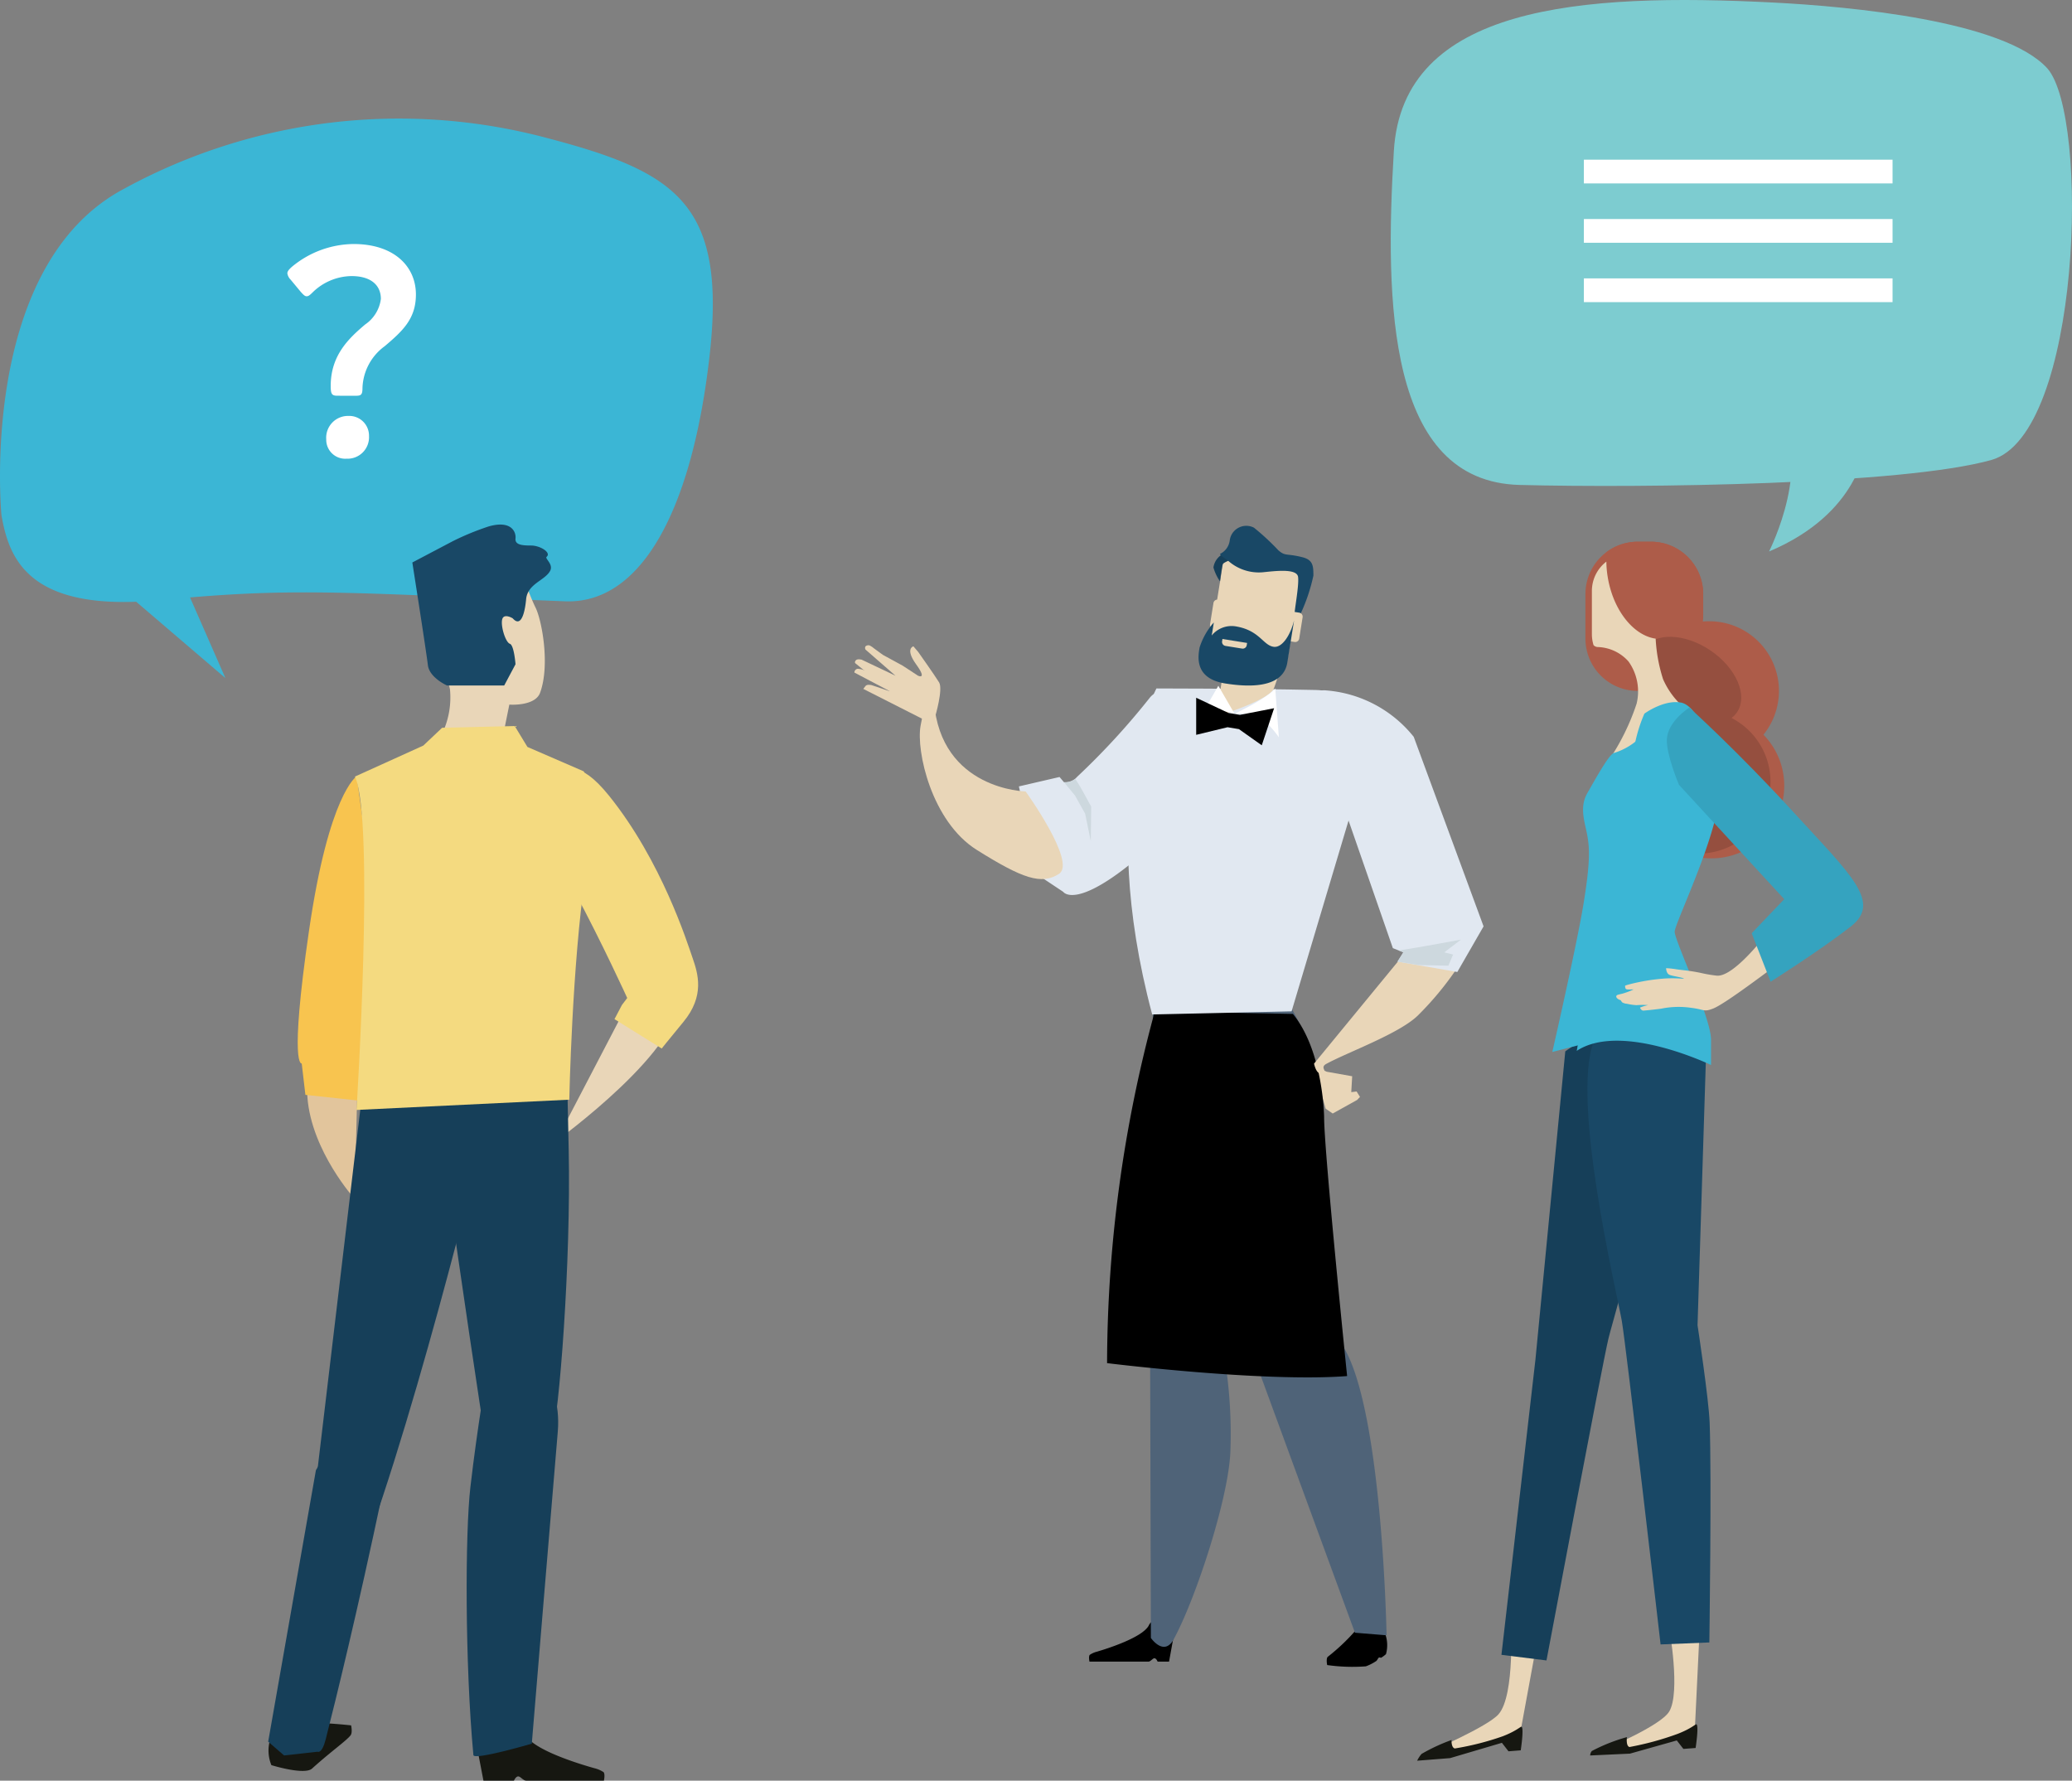 <?xml version="1.0" encoding="UTF-8"?> <svg xmlns="http://www.w3.org/2000/svg" width="225.657" height="193.936" viewBox="0 0 225.657 193.936"><rect x="0" y="0" width="225.657" height="193.936" fill="#808080" stroke="none"/><defs><style> .cls-1 { fill: #3bb6d5; } .cls-2 { fill: #161711; } .cls-3 { fill: #e9d6b8; } .cls-4 { fill: #e2c59c; } .cls-5 { fill: #163f59; } .cls-6 { fill: #f8c44f; } .cls-7 { fill: #f4da80; } .cls-8 { fill: #194866; } .cls-9 { fill: #ad5c49; } .cls-10 { fill: #954f3f; } .cls-11 { fill: #35a3bf; } .cls-12 { fill: #7dccd0; } .cls-13 { fill: #fff; } .cls-14 { fill: #e1e8f1; } .cls-15 { fill: #4f6378; } .cls-16 { fill: #cdd8de; } </style></defs><g id="ill"><g><path class="cls-1" d="M13.5,20.566a62.489,62.489,0,0,1,46.1-5.529c14.2,3.733,19.639,7.218,17.627,24.169s-7.641,26.6-15.686,26.284c-22.966-.91-28.786-1.431-40.846-.422l3.852,8.784-9.717-8.313C2.752,65.99.919,60.456.158,56.1.158,56.1-2.447,29.023,13.5,20.566Z"></path><g><g><path class="cls-2" d="M38.17,189.015c.251-.3.069-1.1.069-1.1s-4.38-.489-5.789-.156a7.326,7.326,0,0,0-1.566.736c-.1.056-.271.392-.369.448-.174.1-.267-.071-.417.021a5.127,5.127,0,0,0-.669.464,4.188,4.188,0,0,0,.126,2.819s3.606,1.12,4.427.376C36.071,190.733,37.622,189.68,38.17,189.015Z"></path><path class="cls-2" d="M52.025,190.673l.626,3.263h3.327s.184-.462.463-.462c.239,0,.545.462.868.462h8.463s.15-.686-.034-.923a3.21,3.21,0,0,0-1.021-.437c-1.72-.482-6.637-1.991-7.492-3.633C56.184,186.946,52.025,190.673,52.025,190.673Z"></path><path class="cls-3" d="M54.67,80.695l.8-3.954s2.808.216,3.354-1.3c1.1-3.032.18-7.879-.485-9.237-1.895-3.866-2.695-10.636-11.551-5.253C43.418,63,48.619,72.933,49.006,75.082a9.113,9.113,0,0,1-.764,4.624l2.072,1.553Z"></path><path class="cls-4" d="M38.925,118.114l-.294,12.467s-4.7-5.182-5.152-11.075S38.629,117.653,38.925,118.114Z"></path><path class="cls-5" d="M44.2,143.8s1.3.566-2.521,18.69c-2.754,13.05-5.1,22.6-6.2,26.921-.427,1.678-.9,1.375-.9,1.375l-3.64.406-1.732-1.5,5.2-29.573Z"></path><path class="cls-3" d="M68.016,109.993l-7.45,14.288S74.784,114,73.891,108.339,68.016,109.993,68.016,109.993Z"></path><path class="cls-6" d="M38.843,84.55S35.823,86.4,33.648,101.4s-.788,14.428-.788,14.428l.4,3.417,5.645.607L41.952,106.9Z"></path><path class="cls-5" d="M52.716,123.506s-8.333,34.509-14.875,49.979c-3.834,9.059-3.868-8.334-3.868-8.334l5.956-50.111,17.393-.842S55.351,114.807,52.716,123.506Z"></path><path class="cls-5" d="M46.648,114.3s6.3,44.676,6.958,46.693c2.241,6.821,5.692-2.122,6.483-4.394s2.109-19.1,1.846-31.384l-.263-12.279Z"></path><path class="cls-5" d="M52.975,149.815s-.952,5.328-1.744,12.135c-.583,5-.6,19.278.325,29.2.055.606,6.361-1.242,6.361-1.242s2.3-27.758,2.829-33.973S56.928,145.374,52.975,149.815Z"></path><path class="cls-7" d="M38.657,84.579,46.1,81.205l2.052-1.942,7.905-.19,1.384,2.279,6.129,2.657s1.511,2.377.2,11.2C62.305,104.99,62,119.77,62,119.77l-23.172,1.118S40.832,89.324,38.657,84.579Z"></path><path class="cls-7" d="M61.592,84.028s1.38-1.538,4.738,2.639c5.729,7.119,8.5,15.948,9.094,17.659s1.354,4.126-.99,6.966c-1.79,2.174-2.37,2.906-2.37,2.906l-5.142-3.2.809-1.539.578-.763s-2.769-6.077-5.734-11.584S61.592,84.028,61.592,84.028Z"></path></g><path class="cls-8" d="M55.839,67.344s-1-.616-1.155.153.385,2.463.846,2.619.613,2.231.613,2.231l-1.23,2.31H48.679s-1.925-.846-2.082-2.232-1.691-11.163-1.691-11.163l4.387-2.31a29.163,29.163,0,0,1,3.927-1.617c2.48-.709,3,.615,2.923,1.309s.7.77,1.694.77,2.235.769,1.695,1.232c-.224.19.771.8.378,1.534-.565,1.05-2.455,1.392-2.611,3.086C57.231,66.033,56.914,68.574,55.839,67.344Z"></path></g><g><g><path class="cls-3" d="M167.362,178.972,165.517,189l-6.357,1.638-3.384.106s6.2-2.663,7.418-4.032c1.851-2.074,1.334-10.3,1.334-10.3Z"></path><path class="cls-2" d="M165.62,190.634l-1.333.106-.718-.925-5.639,1.667-3.589.282a2.968,2.968,0,0,1,.486-.744,20.134,20.134,0,0,1,3.256-1.512s-.05.822.358.923a30.093,30.093,0,0,0,5.23-1.333c1.588-.617,1.954-1.113,2.051-1.025C165.977,188.3,165.62,190.634,165.62,190.634Z"></path><path class="cls-5" d="M170.471,114.506l-3.252,33.59-3.7,32.137,4.905.61s6.076-32.272,6.749-35.059,7.525-25.058,5.067-30.933S170.471,114.506,170.471,114.506Z"></path><path class="cls-3" d="M185.077,178.075l-.513,10.664-6.358,1.64-3.383.1s6.019-2.5,6.966-4.071c1.259-2.084,0-9.112,0-9.112Z"></path><path class="cls-2" d="M184.666,190.379l-1.333.1-.717-.922-5.1,1.437-4.333.2a.779.779,0,0,1,.18-.486,19.111,19.111,0,0,1,3.821-1.514s-.129.974.28,1.079a32.176,32.176,0,0,0,5.256-1.436c1.588-.619,1.954-1.115,2.05-1.028C185.025,188.046,184.666,190.379,184.666,190.379Z"></path><path class="cls-8" d="M185.8,114.962l-.924,29.378s1.221,7.967,1.319,10.621c.223,5.98-.033,23.924-.033,23.924l-5.311.215s-3.741-32.433-4.224-35.243-5.914-25.4-2.776-31.027S185.8,114.962,185.8,114.962Z"></path></g><g><path class="cls-9" d="M178.483,85.4a7.919,7.919,0,1,0,7.918-7.752A7.837,7.837,0,0,0,178.483,85.4Z"></path><path class="cls-9" d="M172.666,69.55a5.7,5.7,0,0,0,5.7,5.7l1.424-2.708a5.7,5.7,0,0,0,5.7-5.7V64.7a5.7,5.7,0,0,0-5.7-5.7h-1.424a5.7,5.7,0,0,0-5.7,5.7Z"></path><path class="cls-9" d="M185.492,66.841V64.7a5.7,5.7,0,0,0-5.7-5.7h-1.424a5.671,5.671,0,0,0-3.46,1.177,12.784,12.784,0,0,0,.3,3.89c.955,4.153,3.738,7.244,6.833,8.013A5.7,5.7,0,0,0,185.492,66.841Z"></path><path class="cls-9" d="M178.578,75.086a7.583,7.583,0,1,0,7.582-7.422A7.5,7.5,0,0,0,178.578,75.086Z"></path><path class="cls-10" d="M177.194,84.983a7.814,7.814,0,1,0,7.813-7.648A7.733,7.733,0,0,0,177.194,84.983Z"></path><path class="cls-10" d="M186.287,70.845c-2.818-1.909-6.094-1.991-7.319-.187s.069,4.819,2.888,6.727,6.095,1.994,7.318.188S189.105,72.755,186.287,70.845Z"></path><path class="cls-3" d="M174.945,61.168a10.986,10.986,0,0,0,.137,1.606c.575,3.661,2.8,6.439,5.232,6.783a17.334,17.334,0,0,0,.807,4.415,8.681,8.681,0,0,0,2.145,2.97c.412,2.556-8.288,6.308-8.083,5.9a24.943,24.943,0,0,0,3.052-6.187,5.622,5.622,0,0,0-.874-4.607,4.659,4.659,0,0,0-3.332-1.576.657.657,0,0,1-.48-.21,4.058,4.058,0,0,1-.18-1.193v-4.7A4.029,4.029,0,0,1,174.945,61.168Z"></path><path class="cls-1" d="M173.143,113.522l-4.083,1.048s2.659-11.609,3.4-16.144.659-6.021.411-7.424-.905-3.05,0-4.619,2.323-4.165,2.887-4.371a6.988,6.988,0,0,0,2.639-1.483C178.808,80.121,173.143,113.522,173.143,113.522Z"></path><path class="cls-1" d="M171.719,114.453s1.98-10.887,2.861-16.386,3.3-15.943,3.518-17.263a16.243,16.243,0,0,1,.989-3.08s2.089-1.538,3.959-1.209,3.409,4.508,4.179,8.577-4.839,15.395-4.839,16.384,3.959,9.347,3.959,11.767v2.75S176.558,111.263,171.719,114.453Z"></path><path class="cls-3" d="M192.416,101.682s-3.576,4.766-5.453,4.578a15.193,15.193,0,0,1-1.827-.317c-1.28-.247-1.526-.232-2.543-.37a9.281,9.281,0,0,0-1.141-.125s0,.578.385.73c.345.136,1.209.247,1.5.37s-.728-.082-2.254.042a21.7,21.7,0,0,0-3.642.619c-.4.112-.455.137-.455.157,0,.186.014.358.2.392.162.03.741-.015.707.013a7.609,7.609,0,0,1-1.195.449c-.166.04-.392.088-.53.137-.28.1-.151.438.337.577.007,0,.115.239.262.289.075.025.129.046.205.068s.19.026.276.046a6.117,6.117,0,0,0,.976.139,8.592,8.592,0,0,1,1.271-.006,4.416,4.416,0,0,0-.881.27c.036.153.207.342.365.329.29-.026.729-.056,1.924-.208a9.4,9.4,0,0,1,3.286-.095c1.474.179,1.33.485,2.378.081,1.4-.539,6.5-4.495,7.449-5.113S192.416,101.682,192.416,101.682Z"></path><path class="cls-11" d="M194.317,97.931,182.853,85.477s-1.389-3.279-1.319-4.948c.082-1.978,2.446-3.464,2.446-3.464s5.223,4.7,11.41,11.463,9.566,9.732,6.185,12.372-8.742,6.021-8.742,6.021l-2.062-5.28Z"></path></g></g><path class="cls-12" d="M165.492,52.817c13.3.343,41.713-.009,51.391-2.721,9.783-2.773,10.71-37.381,6.095-42.641-4.713-5.2-21.437-6.746-29.845-7.178C172.179-.8,152.741.609,151.8,16.457,150.818,32.905,151.093,52.444,165.492,52.817Z"></path><path class="cls-12" d="M203.121,48.562s-.523,7.319-10.456,11.5c0,0,5.147-10.171.523-15.16C190.412,41.908,203.121,48.562,203.121,48.562Z"></path><rect class="cls-13" x="172.496" y="17.391" width="33.618" height="2.586"></rect><rect class="cls-13" x="172.496" y="23.855" width="33.618" height="2.586"></rect><rect class="cls-13" x="172.496" y="30.32" width="33.618" height="2.587"></rect><path class="cls-13" d="M36.761,43.1c-.615,0-.744-.162-.744-1.067,0-3.363,2-5.206,3.751-6.693a3.971,3.971,0,0,0,1.712-2.781c0-1.487-1.066-2.49-3.2-2.49a6.16,6.16,0,0,0-4.236,1.779c-.291.291-.452.42-.647.42s-.355-.161-.646-.485l-1.1-1.325a1.249,1.249,0,0,1-.355-.68c0-.226.162-.42.485-.711a10.65,10.65,0,0,1,6.725-2.49c4.4,0,6.79,2.426,6.79,5.5,0,2.652-1.455,3.977-3.395,5.626a5.871,5.871,0,0,0-2.424,4.527c0,.743-.13.873-.712.873Zm3.427,4.4a2.34,2.34,0,0,1-2.458,2.458,2.065,2.065,0,0,1-2.2-2.1A2.376,2.376,0,0,1,37.957,45.3,2.15,2.15,0,0,1,40.188,47.494Z"></path><g><path d="M144.585,180.464c-.181.242-.046.882-.046.882a19.564,19.564,0,0,0,4.214.14,5.238,5.238,0,0,0,1.139-.584c.072-.046.2-.313.266-.357.128-.084.2.057.3-.019a3.535,3.535,0,0,0,.486-.368,3.652,3.652,0,0,0-.1-2.25s-2.717-1-3.224-.311A22.108,22.108,0,0,1,144.585,180.464Z"></path><path d="M127.79,178.382l-.472,2.592h-1.244s-.14-.367-.353-.367c-.18,0-.412.367-.657.367h-6.411s-.115-.545.024-.733a2.424,2.424,0,0,1,.775-.347c1.3-.384,5.028-1.583,5.676-2.888C125.917,175.417,127.79,178.382,127.79,178.382Z"></path><g><polyline class="cls-3" points="145.143 121.277 147.801 119.799 148.114 119.469 147.745 118.877 147.163 118.949 147.264 117.219 144.481 116.723 143.055 116.057 144.372 120.75"></polyline><path class="cls-14" d="M132.824,79.064s2.978,3.28-6.191,11.941-10.841,6.127-10.841,6.127l-2.771-1.844-2.055-9.638,4.427-1.026.48.568a1.681,1.681,0,0,0,1.431-.584,79.392,79.392,0,0,0,7.893-8.585C127.217,73.429,132.254,78.429,132.824,79.064Z"></path><path class="cls-3" d="M111.7,86.2s-9.248-.168-9.985-9.8c-.219-2.861-.953-.093-1.456,2.64s1.185,10.436,6.126,13.531,7.052,3.855,8.961,2.593S111.7,86.2,111.7,86.2Z"></path><path class="cls-15" d="M125.34,178.394s1.436,2.081,2.491.134c2.435-4.487,6.052-15.571,6.174-20.617a51.681,51.681,0,0,0-1.051-12.264l-7.708-2.515Z"></path><path class="cls-5" d="M125.6,109.982l-.35,33.15,7.007,3.87a47.738,47.738,0,0,0,4.731-18c.223-4.288.333-13.9-2.065-17.17C131.67,107.4,125.6,109.982,125.6,109.982Z"></path><path class="cls-15" d="M128.152,109.982l1.146,11.476,3.113,12.446,3.315,11.632,11.838,32.289,3.445.281s-.435-24.239-4.639-31.306c-2.225-3.741-2.222-12.041-3.251-20.981-.185-1.61.729-5.246.581-6.716a23.95,23.95,0,0,0-3.563-10.131Z"></path><path d="M125.769,110.148a146.648,146.648,0,0,0-5.2,38.315s16.963,2.115,26.143,1.409c0,0-2.505-24.421-2.505-28.178,0,0-.064-7.184-3.4-11.263Z"></path><path class="cls-14" d="M125.482,110.486l15.181-.336,6.482-21.707s4.2-13.125-3.853-13.294-17.346-.168-17.346-.168S119.289,87.223,125.482,110.486Z"></path><path class="cls-3" d="M152.722,104.145l-9.613,11.7s.345,1.7,1.117.8c.094-.109-.373-.452.214-.772,2.362-1.289,7.909-3.274,9.963-5.259a34.2,34.2,0,0,0,4.622-5.678Z"></path><path class="cls-16" d="M118.839,87.848l-1.2-2.176-.532-.843a1.815,1.815,0,0,1-1.23.363l1.2,1.453,1.1,1.97.621,3.005Z"></path><path class="cls-14" d="M146.413,88.059l5.28,15.206,1.144.455-.636,1.011,6.511,1.132,2.861-4.969-7.605-20.64A13.547,13.547,0,0,0,144.48,75.2C139.732,74.675,146.033,86.793,146.413,88.059Z"></path><path class="cls-16" d="M159.11,102.336s-4.441.832-6.772,1.185l.5.2-.636,1.011,2.255.373,3.283.073.512-1.215-.959-.239Z"></path><path class="cls-3" d="M139.553,72.1a16.975,16.975,0,0,1-.818,2.881c-.525,1.177-5.08,2.692-5.781,2.86s.176-3.533.176-4.375c0-.642.415-.442-.084-1.366Z"></path></g><g><path class="cls-3" d="M132.3,62.258h8.814a1.322,1.322,0,0,1,1.322,1.322v5.951a1.321,1.321,0,0,1-1.321,1.321H132.3a1.322,1.322,0,0,1-1.322-1.322v-5.95a1.323,1.323,0,0,1,1.323-1.323Z" transform="translate(49.352 191.006) rotate(-80.892)"></path><path class="cls-5" d="M132.868,63.317a5.043,5.043,0,0,1-.715-1.51,1.971,1.971,0,0,1,1.095-1.5c.714-.277,1.145.518,1.145.518s-1.135.413-1.225.622S132.868,63.317,132.868,63.317Z"></path><path class="cls-8" d="M141.621,66.9a19.64,19.64,0,0,0,1.419-4.208c-.007-1-.007-1.7-1.185-2-1.766-.45-1.848-.074-2.631-.757a26.664,26.664,0,0,0-2.655-2.462,1.818,1.818,0,0,0-2.641,1.39,1.894,1.894,0,0,1-1.06,1.467c.046.163.351.358.874.734A5.024,5.024,0,0,0,137.5,62.33c1.3-.126,3.748-.459,3.871.509s-.439,3.779-.365,4.014S141.377,67.025,141.621,66.9Z"></path><path class="cls-3" d="M139.434,67.139h2.349a.441.441,0,0,1,.441.441v1.285a.441.441,0,0,1-.441.441h-2.351a.44.44,0,0,1-.44-.44V67.58a.442.442,0,0,1,.442-.442Z" transform="translate(51.081 196.323) rotate(-80.933)"></path><path class="cls-3" d="M131.863,65.924h2.351a.441.441,0,0,1,.441.441v1.284a.441.441,0,0,1-.441.441h-2.35a.441.441,0,0,1-.441-.441V66.365a.44.44,0,0,1,.44-.44Z" transform="translate(45.831 187.773) rotate(-80.899)"></path><path class="cls-8" d="M140.937,67.569s-.55,3.426-.734,4.568c-.166,1.033-.94,3.234-6.775,2.3-3.454-.554-2.92-3.073-2.786-3.906A7.49,7.49,0,0,1,132.19,67.8c.014-.011-.227,1.414-.227,1.414a2.794,2.794,0,0,1,2.581-1c2.649.425,3,2.071,4.174,2.232C139.619,70.571,140.529,69.214,140.937,67.569Z"></path><path class="cls-3" d="M135.274,70.639l-1.814-.291a.441.441,0,0,1-.365-.5l.041-.253,2.683.431-.041.253A.44.44,0,0,1,135.274,70.639Z"></path></g><g><path class="cls-3" d="M101.853,78.024s.875-2.958.423-3.7S100,71.006,100,71.006l-.523-.614s-.946.244.3,1.966.21,1.239.21,1.239L98.31,72.5l-2.155-1.175-.893-.652s-.481-.411-.673-.4c-.554.022-.333.47-.333.47l3.272,2.852-3.684-1.748s-.506-.139-.665.1,0,.311,0,.311l3.736,3.032-1.994-.672s-.5-.123-.665.1c-.182.248-.237.311-.237.311l7.353,3.729Z"></path><path class="cls-3" d="M97.01,74.183l-2.659-1.069a2.191,2.191,0,0,0-.918-.275.4.4,0,0,0-.38.413l3.862,2.033Z"></path></g></g></g><g><path class="cls-13" d="M132.686,74.69l-2.263,3.935a21.305,21.305,0,0,1,2.558-1.082,2.53,2.53,0,0,1,1.476.2Z"></path><path class="cls-13" d="M134.457,77.74s3.542-1.673,4.427-2.755l.394,5.313s-1.476-2.165-2.755-2.46A7.173,7.173,0,0,0,134.457,77.74Z"></path></g><polygon points="133.793 77.652 130.274 75.996 130.274 80.033 133.689 79.205 134.931 79.412 137.416 81.171 138.761 77.134 135.035 77.859 133.793 77.652"></polygon></g></svg> 